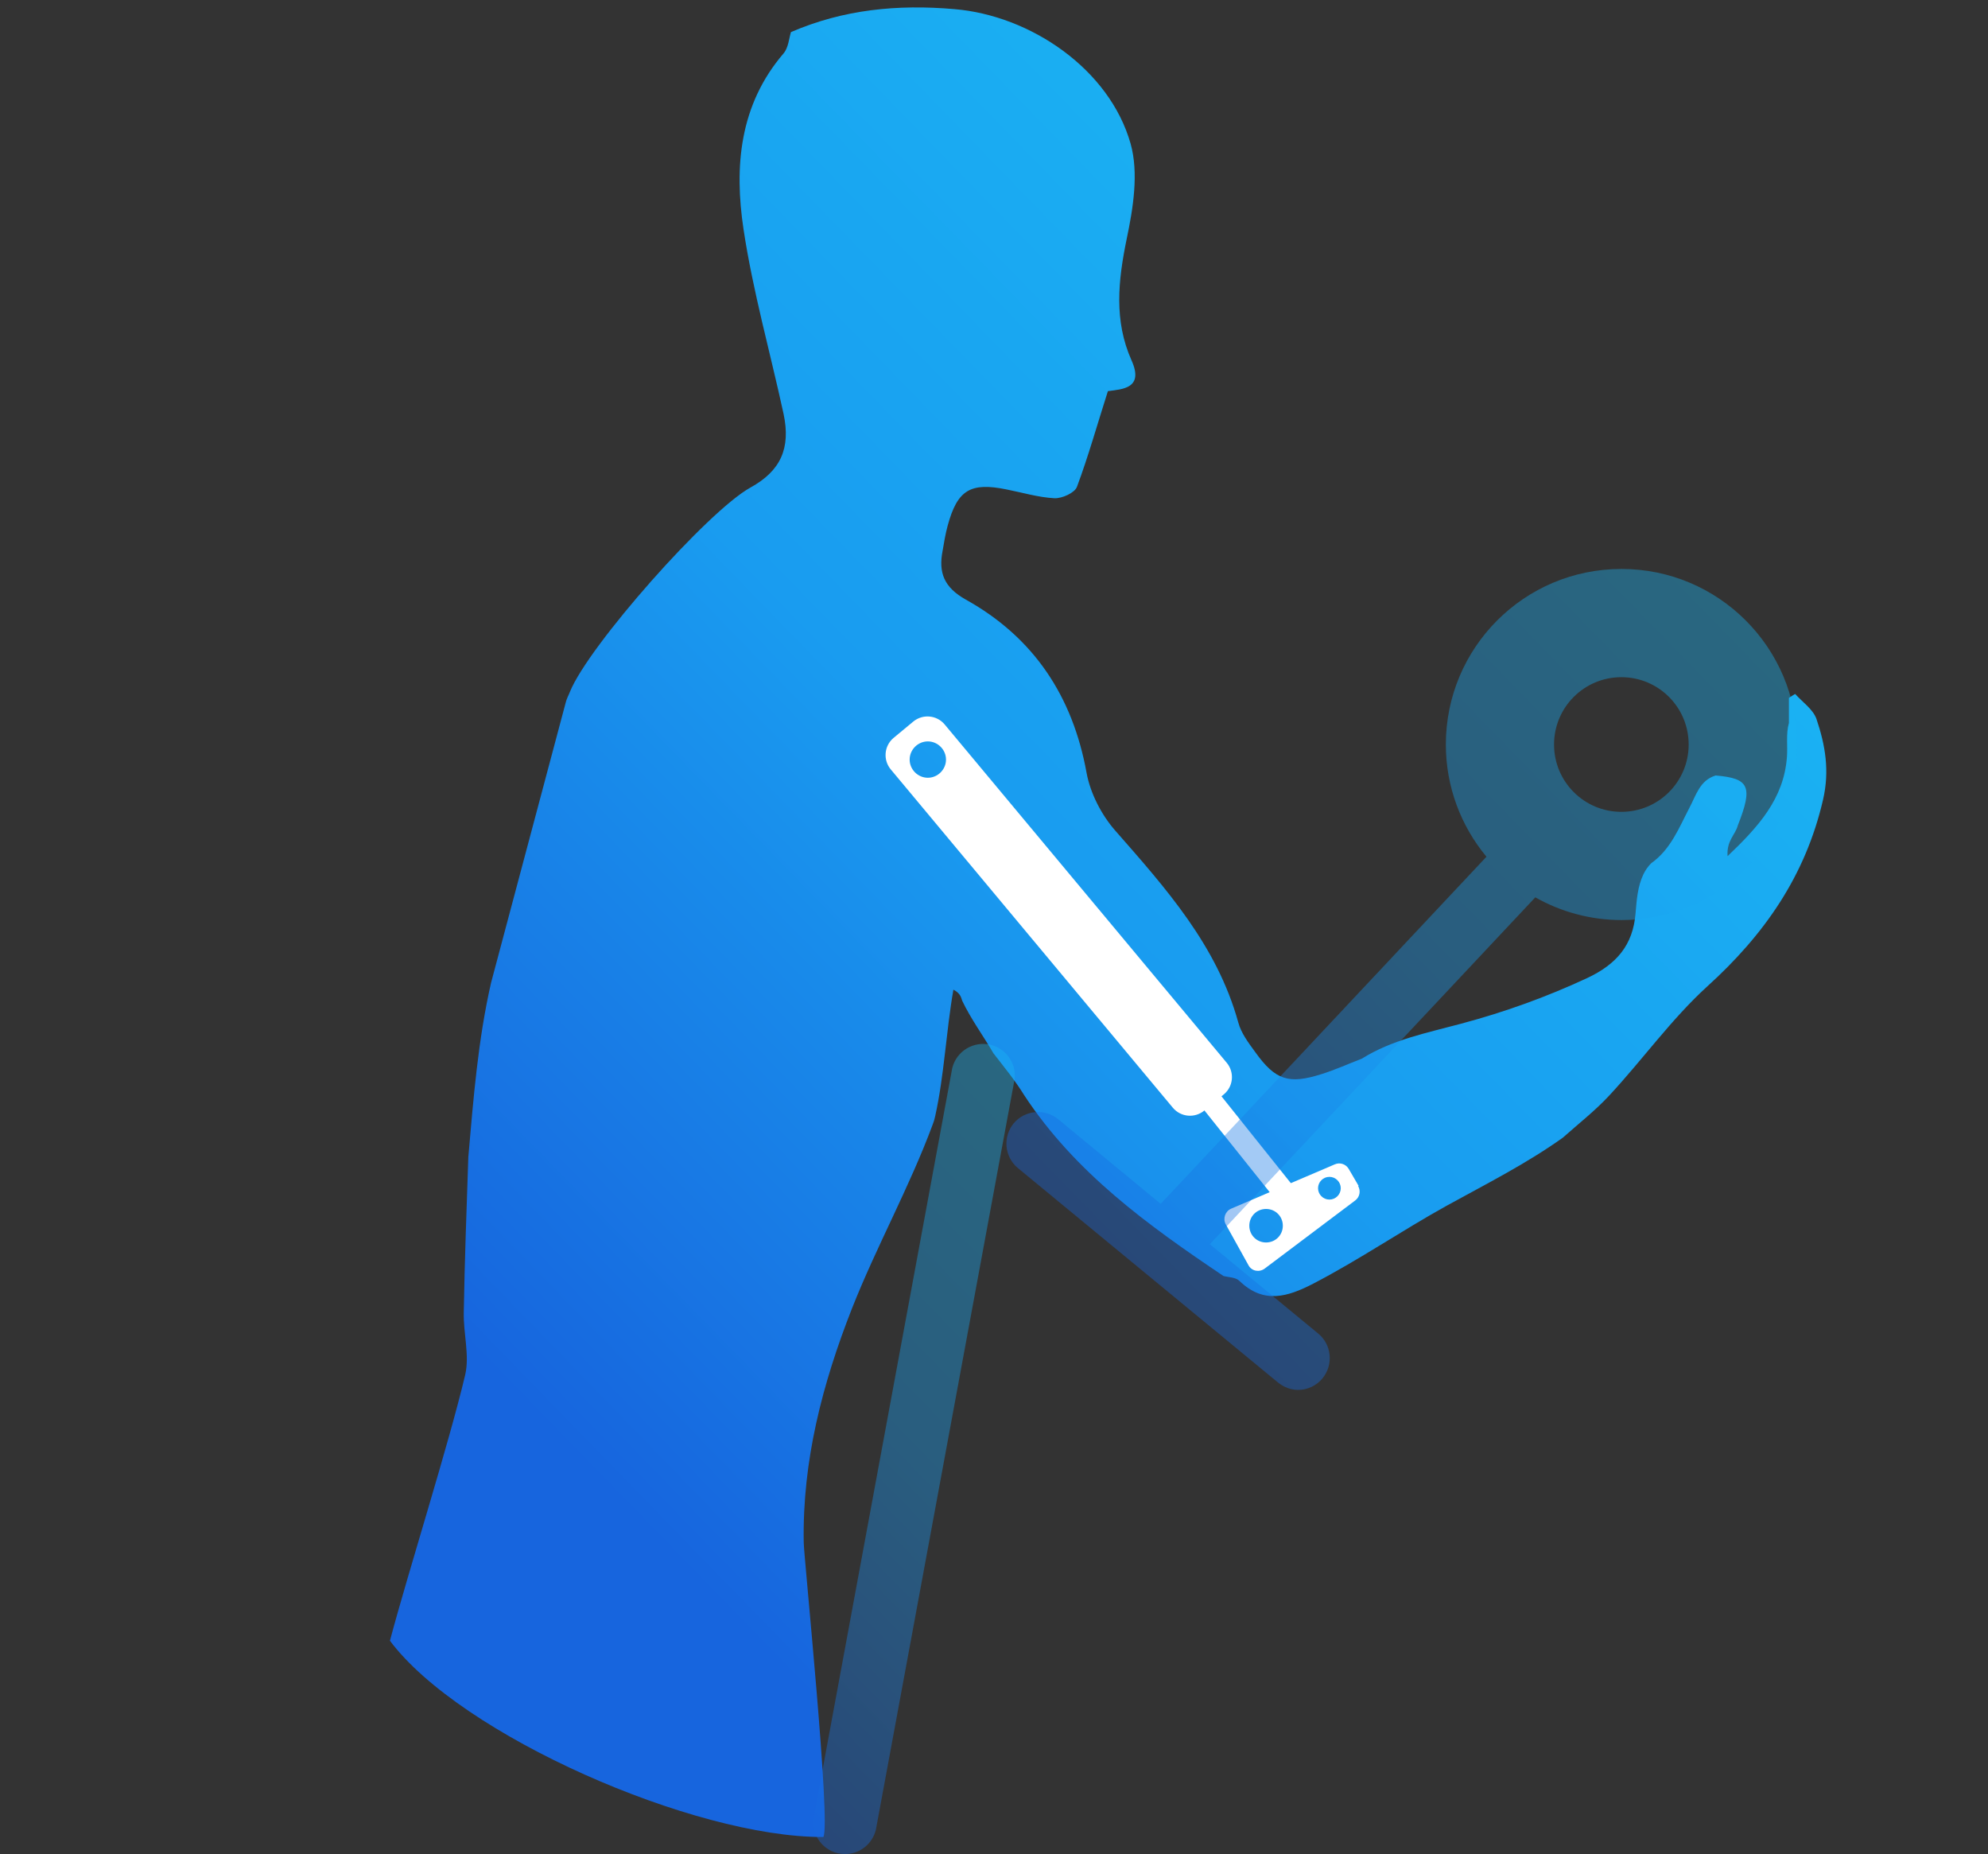 <?xml version="1.0" encoding="UTF-8"?><svg id="Livello_1" xmlns="http://www.w3.org/2000/svg" xmlns:xlink="http://www.w3.org/1999/xlink" viewBox="0 0 70 65.27"><rect x="0" y="0" width="70" height="65.27" fill="#333333" stroke="none"/><defs><style>.cls-1{fill:url(#linear-gradient);}.cls-2{fill:#fff;}.cls-3{fill:none;opacity:0;}.cls-4{fill:url(#linear-gradient-3);}.cls-4,.cls-5{opacity:.4;}.cls-5{fill:url(#linear-gradient-2);}</style><linearGradient id="linear-gradient" x1="15.24" y1="46.15" x2="53.07" y2="9.34" gradientUnits="userSpaceOnUse"><stop offset="0" stop-color="#1765de"/><stop offset=".5" stop-color="#199cf0"/><stop offset="1" stop-color="#1ab4f3"/></linearGradient><linearGradient id="linear-gradient-2" x1="23.57" y1="59.39" x2="40.81" y2="42.62" xlink:href="#linear-gradient"/><linearGradient id="linear-gradient-3" x1="39.58" y1="44.98" x2="62.39" y2="22.78" xlink:href="#linear-gradient"/></defs><g><path class="cls-1" d="M62.99,25.47v-.9c.07-.05,.15-.1,.22-.14,.26,.29,.63,.54,.75,.88,.31,.92,.47,1.82,.23,2.85-.62,2.68-2.07,4.75-4.08,6.57-1.26,1.15-2.27,2.57-3.44,3.83-.5,.54-1.09,1-1.64,1.49-1.29,.92-2.7,1.63-4.08,2.39-1.59,.88-3.09,1.91-4.71,2.75-.89,.46-1.74,.73-2.59-.09-.14-.14-.38-.13-.57-.18-2.65-1.78-5.23-3.64-7.02-6.37-.32-.52-.71-.99-1.08-1.47-.36-.62-.79-1.2-1.1-1.85-.04-.12-.06-.26-.31-.39-.26,1.5-.32,3-.64,4.45-.02,.1-.05,.2-.09,.3-.82,2.21-1.97,4.27-2.84,6.47-1.04,2.65-1.75,5.36-1.7,8.24,0,.46,.97,9.95,.69,10.37-4.56,.02-12.77-3.58-15.26-6.91,.65-2.44,2.07-6.91,2.65-9.36,.16-.69-.07-1.47-.05-2.21,.03-1.82,.1-3.64,.16-5.46,.18-2.06,.34-4.11,.8-6.13,.88-3.29,1.75-6.58,2.63-9.87,.03-.13,.1-.25,.15-.38,.65-1.61,4.85-6.36,6.36-7.19,1.05-.58,1.42-1.37,1.16-2.59-.47-2.17-1.08-4.31-1.41-6.5-.33-2.19-.15-4.37,1.41-6.19,.17-.2,.19-.52,.26-.75,1.85-.8,3.76-.98,5.74-.81,2.7,.22,5.48,2.12,6.22,4.74,.29,1.03,.09,2.27-.14,3.36-.3,1.46-.45,2.87,.17,4.26,.45,1-.32,1.02-.83,1.09-.38,1.19-.69,2.3-1.09,3.37-.08,.21-.52,.41-.79,.4-.57-.03-1.13-.2-1.69-.31-1.27-.26-1.73,.02-2.07,1.27-.08,.29-.13,.6-.18,.89-.15,.77,.05,1.29,.82,1.72,2.39,1.33,3.76,3.4,4.25,6.1,.13,.71,.52,1.47,1,2.02,1.79,2.04,3.59,4.05,4.34,6.76,.1,.38,.36,.72,.6,1.05,.71,.99,1.18,1.14,2.34,.77,.48-.15,.94-.36,1.41-.54,1.07-.67,2.3-.91,3.49-1.23,1.54-.41,3.01-.94,4.45-1.61,1.02-.48,1.61-1.15,1.7-2.28,.04-.47,.07-.94,.28-1.38,.07-.14,.16-.27,.27-.38,.69-.49,.98-1.25,1.35-1.96,.23-.43,.36-.96,.92-1.13,1.19,.1,1.32,.39,.78,1.76-.08,.32-.4,.53-.36,1.08,1.09-1.04,1.98-2.02,2.09-3.49,.03-.4-.04-.81,.07-1.2Z"/><g><rect class="cls-2" x="43.48" y="38.07" width=".78" height="4.46" transform="translate(-15.56 36.19) rotate(-38.62)"/><path class="cls-2" d="M43.2,37.42l-9.94-11.92c-.28-.33-.77-.37-1.1-.1l-.7,.58c-.33,.28-.37,.77-.1,1.1l9.94,11.92c.28,.33,.77,.37,1.1,.1l.7-.58c.33-.28,.37-.77,.1-1.1Zm-10.53-10.04c-.35,0-.64-.29-.64-.64s.29-.64,.64-.64,.64,.29,.64,.64-.29,.64-.64,.64Z"/><path class="cls-2" d="M47.84,41.75l-.35-.6c-.1-.17-.31-.24-.49-.16l-3.65,1.56c-.21,.09-.3,.35-.19,.55l.8,1.44c.11,.21,.38,.26,.57,.12l3.19-2.4c.16-.12,.2-.34,.1-.51Zm-3.26,1.99c-.33,0-.59-.26-.59-.59s.26-.59,.59-.59,.59,.26,.59,.59-.26,.59-.59,.59Zm2.23-1.51c-.22,0-.4-.18-.4-.4s.18-.4,.4-.4,.4,.18,.4,.4-.18,.4-.4,.4Z"/></g><path class="cls-5" d="M29.76,65.27c-.09,0-.18-.01-.27-.03-.6-.15-.97-.75-.82-1.35l4.86-26.29c.15-.6,.75-.96,1.35-.82,.6,.15,.97,.75,.82,1.35l-4.86,26.29c-.13,.51-.58,.85-1.08,.85Z"/><path class="cls-4" d="M57.09,20.03c-3.42,0-6.18,2.77-6.18,6.18,0,1.5,.54,2.88,1.43,3.95l-11.47,12.22-3.61-2.98c-.48-.39-1.18-.32-1.57,.15-.39,.48-.32,1.18,.15,1.57l9.16,7.55c.21,.17,.46,.26,.71,.26,.32,0,.64-.14,.86-.41,.39-.48,.32-1.18-.15-1.57l-3.82-3.15,11.46-12.21c.9,.51,1.94,.8,3.04,.8,3.42,0,6.18-2.77,6.18-6.18s-2.77-6.18-6.18-6.18Zm0,8.55c-1.31,0-2.37-1.06-2.37-2.37s1.06-2.37,2.37-2.37,2.37,1.06,2.37,2.37-1.06,2.37-2.37,2.37Z"/></g><rect class="cls-3" width="70" height="65"/></svg>